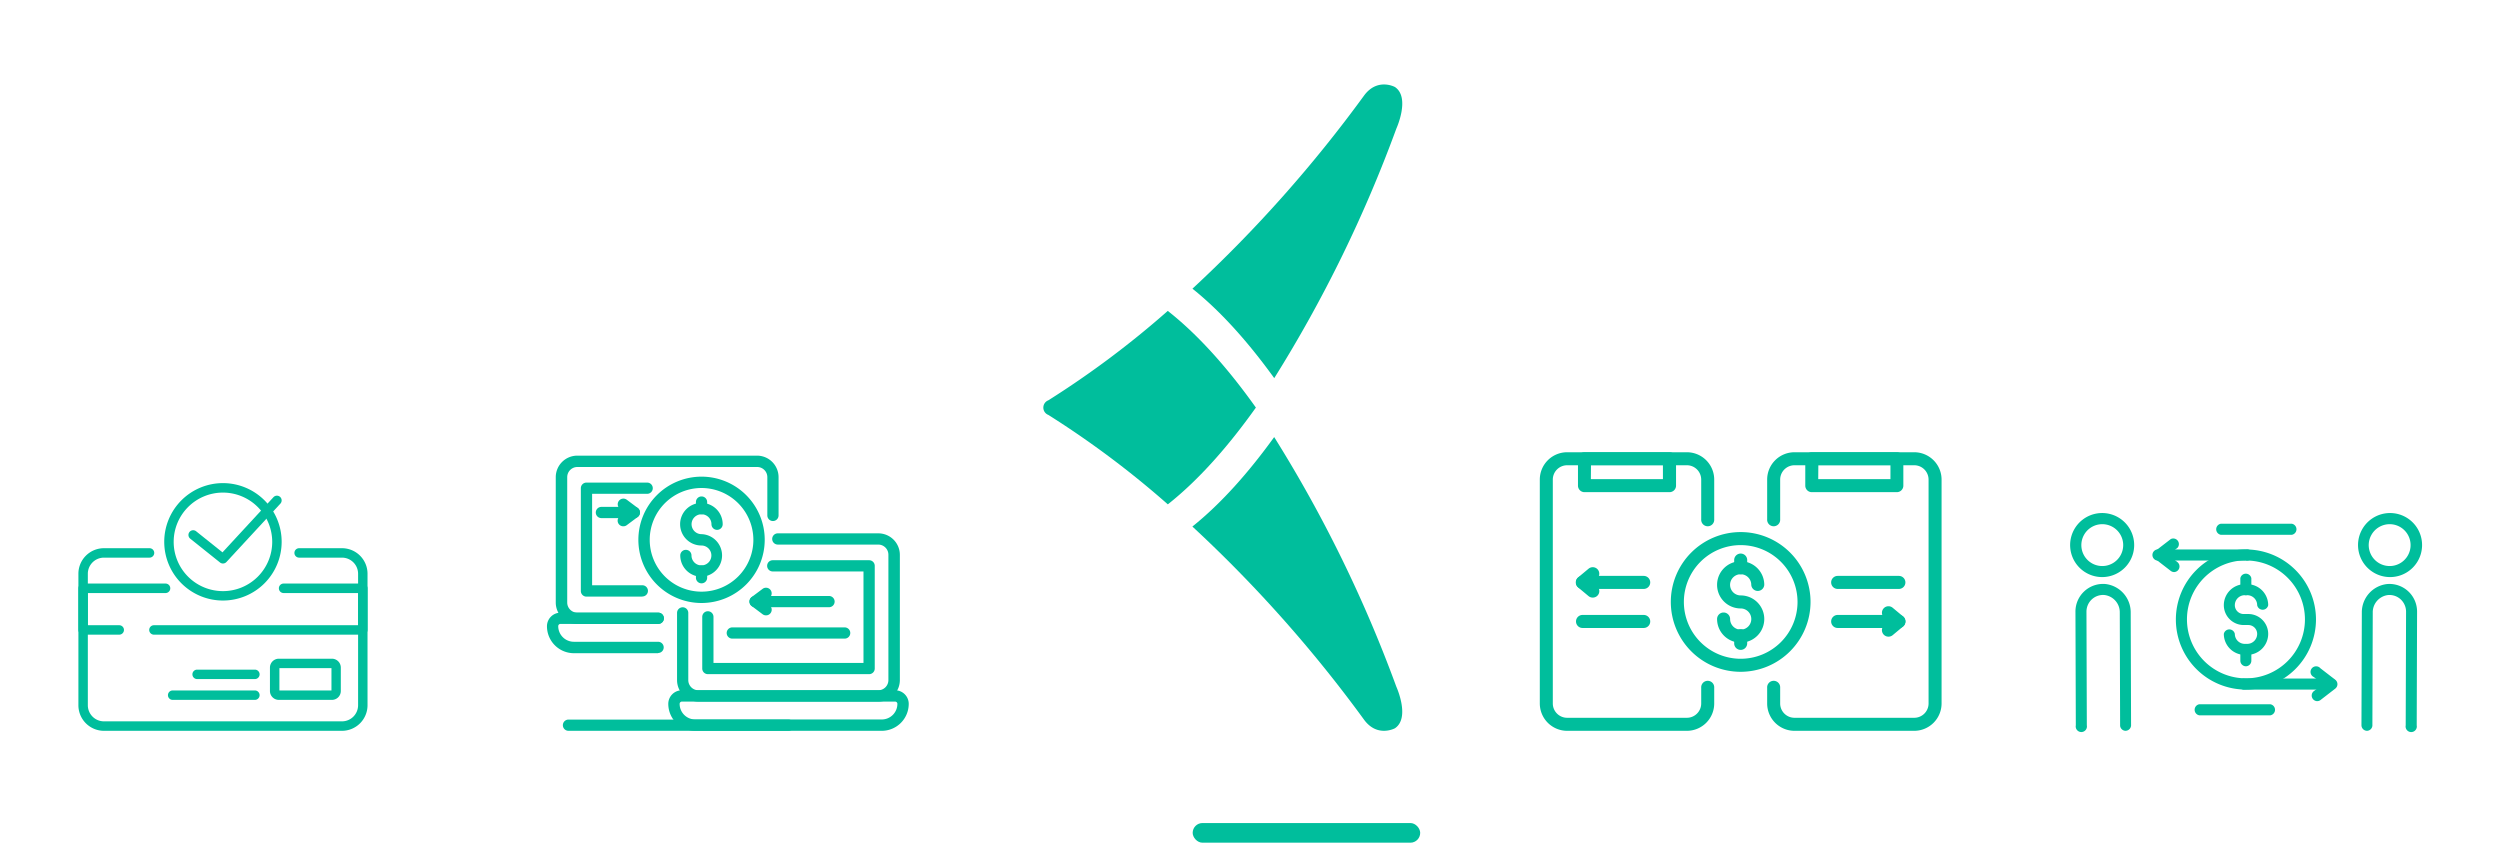<svg xmlns="http://www.w3.org/2000/svg" viewBox="0 0 890 300"><defs><style>.cls-1{fill:#00be9c;}</style></defs><g id="graficos"><rect class="cls-1" x="424.59" y="293" width="81" height="7" rx="3.5"/><path class="cls-1" d="M453.63,134.62a475.61,475.61,0,0,0,43.46-88.81s5.07-11.09-.49-14.83c0,0-6.24-3.43-11,3.05a474.67,474.67,0,0,1-61.09,68.74C434.94,111.11,444.71,122.26,453.63,134.62Z"/><path class="cls-1" d="M446.93,145.33l.17-.24-.15-.2c-9.51-13.34-20-25.39-31.22-34.21a332.11,332.11,0,0,1-42.5,31.82,2.79,2.79,0,0,0,0,5.22,332.16,332.16,0,0,1,42.52,31.83C426.92,170.72,437.42,158.66,446.93,145.33Z"/><path class="cls-1" d="M453.61,155.6c-8.92,12.36-18.7,23.5-29.12,31.85a475,475,0,0,1,61.11,68.76c4.75,6.48,11,3.05,11,3.05,5.55-3.74.48-14.83.48-14.83A475.12,475.12,0,0,0,453.61,155.6Z"/><path class="cls-1" d="M121.75,260.17H37a9.11,9.11,0,0,1-9.09-9.1V204.25A9.1,9.1,0,0,1,37,195.16H53.23a1.68,1.68,0,0,1,0,3.36H37a5.74,5.74,0,0,0-5.73,5.73v46.82A5.74,5.74,0,0,0,37,256.8h84.75a5.74,5.74,0,0,0,5.73-5.73V204.25a5.74,5.74,0,0,0-5.73-5.73H106.49a1.68,1.68,0,1,1,0-3.36h15.26a9.1,9.1,0,0,1,9.09,9.09v46.82A9.11,9.11,0,0,1,121.75,260.17Z"/><path class="cls-1" d="M129.16,225.94H54.8a1.68,1.68,0,0,1,0-3.36h72.68V211.12H100.84a1.69,1.69,0,0,1,0-3.37h28.32a1.69,1.69,0,0,1,1.68,1.69v14.82A1.68,1.68,0,0,1,129.16,225.94Z"/><path class="cls-1" d="M42.45,225.94H29.59a1.68,1.68,0,0,1-1.68-1.68V209.44a1.69,1.69,0,0,1,1.68-1.69H59.06a1.69,1.69,0,0,1,0,3.37H31.27v11.46H42.45a1.68,1.68,0,1,1,0,3.36Z"/><path class="cls-1" d="M118.17,249.16H99.27A3.17,3.17,0,0,1,96.1,246v-8.34a3.17,3.17,0,0,1,3.17-3.16h18.9a3.17,3.17,0,0,1,3.16,3.16V246A3.17,3.17,0,0,1,118.17,249.16Zm-18.7-3.36H118v-7.94H99.47Z"/><path class="cls-1" d="M90.74,249.16H61.47a1.68,1.68,0,0,1,0-3.36H90.74a1.68,1.68,0,1,1,0,3.36Z"/><path class="cls-1" d="M90.74,241.75H70.18a1.68,1.68,0,0,1,0-3.36H90.74a1.68,1.68,0,1,1,0,3.36Z"/><path class="cls-1" d="M79.38,213.79a20.9,20.9,0,1,1,20.89-20.89A20.91,20.91,0,0,1,79.38,213.79Zm0-38.43A17.54,17.54,0,1,0,96.91,192.9,17.56,17.56,0,0,0,79.38,175.36Z"/><path class="cls-1" d="M79.37,200.61a1.68,1.68,0,0,1-1.05-.37l-10.6-8.48a1.68,1.68,0,1,1,2.1-2.63l9.38,7.51L97.35,177a1.68,1.68,0,1,1,2.47,2.29L80.61,200.07A1.67,1.67,0,0,1,79.37,200.61Z"/><path class="cls-1" d="M619.68,228.77a8.41,8.41,0,0,1-8.4-8.4,2.32,2.32,0,0,1,4.64,0,3.77,3.77,0,1,0,3.76-3.76,8.4,8.4,0,1,1,8.4-8.4,2.32,2.32,0,0,1-4.63,0,3.77,3.77,0,1,0-3.77,3.76,8.4,8.4,0,1,1,0,16.8Z"/><path class="cls-1" d="M619.68,204.44a2.31,2.31,0,0,1-2.31-2.32v-2.58a2.32,2.32,0,1,1,4.63,0v2.58A2.32,2.32,0,0,1,619.68,204.44Z"/><path class="cls-1" d="M619.68,231.36a2.31,2.31,0,0,1-2.31-2.32v-2.58a2.32,2.32,0,1,1,4.63,0V229A2.32,2.32,0,0,1,619.68,231.36Z"/><path class="cls-1" d="M600.53,260.17H557.9a9.74,9.74,0,0,1-9.73-9.74v-79.7A9.73,9.73,0,0,1,557.9,161h42.63a9.73,9.73,0,0,1,9.73,9.73v14.15a2.32,2.32,0,1,1-4.63,0V170.73a5.11,5.11,0,0,0-5.1-5.1H557.9a5.11,5.11,0,0,0-5.1,5.1v79.7a5.1,5.1,0,0,0,5.1,5.1h42.63a5.1,5.1,0,0,0,5.1-5.1v-5.59a2.32,2.32,0,1,1,4.63,0v5.59A9.74,9.74,0,0,1,600.53,260.17Z"/><path class="cls-1" d="M594.35,175.21H564.08a2.32,2.32,0,0,1-2.32-2.32v-9.57a2.32,2.32,0,0,1,2.32-2.32h30.27a2.32,2.32,0,0,1,2.32,2.32v9.57A2.32,2.32,0,0,1,594.35,175.21Zm-28-4.63H592v-5H566.39Z"/><path class="cls-1" d="M681.47,260.17H638.84a9.74,9.74,0,0,1-9.73-9.74v-5.59a2.32,2.32,0,1,1,4.63,0v5.59a5.1,5.1,0,0,0,5.1,5.1h42.63a5.1,5.1,0,0,0,5.1-5.1v-79.7a5.11,5.11,0,0,0-5.1-5.1H638.84a5.11,5.11,0,0,0-5.1,5.1v14.15a2.32,2.32,0,1,1-4.63,0V170.73a9.73,9.73,0,0,1,9.73-9.73h42.63a9.74,9.74,0,0,1,9.73,9.73v79.7A9.75,9.75,0,0,1,681.47,260.17Z"/><path class="cls-1" d="M675.29,175.21H645a2.32,2.32,0,0,1-2.32-2.32v-9.57A2.32,2.32,0,0,1,645,161h30.27a2.32,2.32,0,0,1,2.32,2.32v9.57A2.32,2.32,0,0,1,675.29,175.21Zm-28-4.63H673v-5H647.33Z"/><path class="cls-1" d="M619.68,239.16a24.87,24.87,0,1,1,24.87-24.87A24.9,24.9,0,0,1,619.68,239.16Zm0-45.1a20.23,20.23,0,1,0,20.24,20.23A20.25,20.25,0,0,0,619.68,194.06Z"/><path class="cls-1" d="M585.16,209.66H563.38a2.32,2.32,0,0,1,0-4.64h21.78a2.32,2.32,0,1,1,0,4.64Z"/><path class="cls-1" d="M585.16,223.56H563.38a2.32,2.32,0,0,1,0-4.64h21.78a2.32,2.32,0,1,1,0,4.64Z"/><path class="cls-1" d="M676,209.66H654.21a2.32,2.32,0,0,1,0-4.64H676a2.32,2.32,0,0,1,0,4.64Z"/><path class="cls-1" d="M676,223.56H654.21a2.32,2.32,0,0,1,0-4.64H676a2.32,2.32,0,0,1,0,4.64Z"/><path class="cls-1" d="M567,212.74a2.3,2.3,0,0,1-1.48-.53l-3.71-3.09a2.32,2.32,0,0,1,0-3.56l3.71-3.09a2.31,2.31,0,1,1,3,3.56l-1.57,1.31,1.57,1.31a2.31,2.31,0,0,1-1.48,4.09Z"/><path class="cls-1" d="M672.28,226.65a2.32,2.32,0,0,1-1.48-4.1l1.57-1.31-1.57-1.31a2.31,2.31,0,1,1,3-3.56l3.71,3.09a2.32,2.32,0,0,1,0,3.56l-3.71,3.09A2.31,2.31,0,0,1,672.28,226.65Z"/><path class="cls-1" d="M249.75,205.31a7.59,7.59,0,0,1-7.58-7.57,2,2,0,0,1,4,0,3.54,3.54,0,1,0,3.54-3.54,7.58,7.58,0,1,1,7.57-7.57,2,2,0,0,1-4,0,3.54,3.54,0,1,0-3.53,3.53,7.58,7.58,0,0,1,0,15.15Z"/><path class="cls-1" d="M249.75,214.67a22.49,22.49,0,1,1,22.49-22.49A22.52,22.52,0,0,1,249.75,214.67Zm0-40.94a18.45,18.45,0,1,0,18.45,18.45A18.48,18.48,0,0,0,249.75,173.73Z"/><path class="cls-1" d="M249.75,183.09a2,2,0,0,1-2-2v-2.36a2,2,0,1,1,4,0v2.36A2,2,0,0,1,249.75,183.09Z"/><path class="cls-1" d="M249.75,207.67a2,2,0,0,1-2-2v-2.36a2,2,0,0,1,4,0v2.36A2,2,0,0,1,249.75,207.67Z"/><path class="cls-1" d="M234.31,222.15h-28.8a7.67,7.67,0,0,1-7.66-7.66V169.87a7.67,7.67,0,0,1,7.66-7.66h64a7.67,7.67,0,0,1,7.66,7.66v13.62a2,2,0,1,1-4,0V169.87a3.62,3.62,0,0,0-3.62-3.62h-64a3.62,3.62,0,0,0-3.62,3.62v44.62a3.62,3.62,0,0,0,3.62,3.62h28.8a2,2,0,1,1,0,4Z"/><path class="cls-1" d="M234.31,232.54h-30a9.6,9.6,0,0,1-9.59-9.59,4.84,4.84,0,0,1,4.84-4.84h34.78a2,2,0,1,1,0,4H199.53a.8.8,0,0,0-.8.8,5.57,5.57,0,0,0,5.55,5.56h30a2,2,0,1,1,0,4Z"/><path class="cls-1" d="M228.67,212.4H208.78a2,2,0,0,1-2-2V173.8a2,2,0,0,1,2-2h21.61a2,2,0,0,1,0,4h-19.6v32.55h17.88a2,2,0,1,1,0,4Z"/><path class="cls-1" d="M312.69,249.77h-64a7.66,7.66,0,0,1-7.66-7.65V218.19a2,2,0,0,1,4,0v23.93a3.63,3.63,0,0,0,3.62,3.62h64a3.63,3.63,0,0,0,3.62-3.62V197.49a3.62,3.62,0,0,0-3.62-3.62H276.9a2,2,0,1,1,0-4h35.79a7.67,7.67,0,0,1,7.66,7.66v44.63A7.66,7.66,0,0,1,312.69,249.77Z"/><path class="cls-1" d="M313.92,260.17H247.5a9.61,9.61,0,0,1-9.59-9.6,4.84,4.84,0,0,1,4.84-4.83h75.92a4.84,4.84,0,0,1,4.84,4.83A9.61,9.61,0,0,1,313.92,260.17Zm-71.17-10.4a.8.8,0,0,0-.8.8,5.56,5.56,0,0,0,5.55,5.56h66.42a5.56,5.56,0,0,0,5.55-5.56.8.8,0,0,0-.8-.8Z"/><path class="cls-1" d="M309.42,240H252a2,2,0,0,1-2-2V219.6a2,2,0,0,1,4,0V236h53.4V203.44h-32.3a2,2,0,1,1,0-4h34.31a2,2,0,0,1,2,2V238A2,2,0,0,1,309.42,240Z"/><path class="cls-1" d="M280.71,260.17H202.38a2,2,0,1,1,0-4h78.33a2,2,0,1,1,0,4Z"/><path class="cls-1" d="M225.81,184.45H214.1a2,2,0,1,1,0-4h11.71a2,2,0,1,1,0,4Z"/><path class="cls-1" d="M221.93,187.36a2,2,0,0,1-1.21-3.63l1.73-1.3-1.73-1.29a2,2,0,0,1,2.42-3.23l3.88,2.91a2,2,0,0,1,0,3.23l-3.88,2.9A1.94,1.94,0,0,1,221.93,187.36Z"/><path class="cls-1" d="M295.13,216.17h-26.3a2,2,0,0,1,0-4h26.3a2,2,0,0,1,0,4Z"/><path class="cls-1" d="M272.7,219.07a2,2,0,0,1-1.21-.4l-3.87-2.91a2,2,0,0,1,0-3.23l3.87-2.9a2,2,0,1,1,2.42,3.23l-1.72,1.29,1.72,1.29a2,2,0,0,1,.41,2.83A2,2,0,0,1,272.7,219.07Z"/><path class="cls-1" d="M300.7,227.35h-40a2,2,0,0,1,0-4h40a2,2,0,1,1,0,4Z"/><path class="cls-1" d="M800,233.14h-.85a7.48,7.48,0,0,1-7.47-7.47,2,2,0,0,1,3.92,0,3.55,3.55,0,0,0,3.55,3.55H800a3.55,3.55,0,0,0,3.55-3.55,3.16,3.16,0,0,0-3.15-3.16h-1.65a7.08,7.08,0,0,1-7.07-7.07,7.48,7.48,0,0,1,7.47-7.47H800a7.49,7.49,0,0,1,7.48,7.47,2,2,0,0,1-3.93,0,3.55,3.55,0,0,0-3.55-3.55h-.85a3.55,3.55,0,0,0-3.55,3.55,3.15,3.15,0,0,0,3.15,3.15h1.65a7.09,7.09,0,0,1,7.08,7.08A7.49,7.49,0,0,1,800,233.14Z"/><path class="cls-1" d="M799.56,211.89a2,2,0,0,1-2-2v-4.06a2,2,0,0,1,3.92,0v4.06A2,2,0,0,1,799.56,211.89Z"/><path class="cls-1" d="M799.56,245.49a24.94,24.94,0,1,1,24.93-24.94A25,25,0,0,1,799.56,245.49Zm0-46a21,21,0,1,0,21,21A21,21,0,0,0,799.56,199.54Z"/><path class="cls-1" d="M799.56,237.2a2,2,0,0,1-2-2v-4.06a2,2,0,0,1,3.92,0v4.06A2,2,0,0,1,799.56,237.2Z"/><path class="cls-1" d="M748.4,205.44a11.4,11.4,0,1,1,3.24-.48A11.39,11.39,0,0,1,748.4,205.44Zm0-18.83a7.47,7.47,0,0,0-2.13.31,7.46,7.46,0,0,0-5,9.27,7.45,7.45,0,1,0,7.14-9.58Z"/><path class="cls-1" d="M850.72,205.44A11.4,11.4,0,1,1,854,205,11.4,11.4,0,0,1,850.72,205.44Zm0-18.83a7.45,7.45,0,0,0-6.55,3.91,7.37,7.37,0,0,0-.59,5.67,7.45,7.45,0,1,0,7.14-9.58Z"/><path class="cls-1" d="M756.76,260.17a2,2,0,0,1-2-1.77c0-.1,0-.21,0-.29l-.12-40a6.18,6.18,0,0,0-5.43-6.28,5.89,5.89,0,0,0-4.53,1.55,6,6,0,0,0-1.9,4.38l.13,40.45a2,2,0,1,1-3.92,0l-.13-40.44a9.84,9.84,0,0,1,10.67-9.86,10.13,10.13,0,0,1,9,10.17l.13,39.93a2,2,0,0,1-1.86,2.15Z"/><path class="cls-1" d="M842.68,260.17a2,2,0,0,1-2-2,.66.66,0,0,0,0-.15l.13-39.93a10.13,10.13,0,0,1,9-10.17,9.84,9.84,0,0,1,10.67,9.86l-.13,40.44a2,2,0,1,1-3.92,0l.13-40.45a6,6,0,0,0-1.9-4.38,5.89,5.89,0,0,0-4.53-1.55,6.18,6.18,0,0,0-5.43,6.28l-.13,40a2.18,2.18,0,0,1,0,.25A2,2,0,0,1,842.68,260.17Z"/><path class="cls-1" d="M799.56,199.54h-30.9a2,2,0,1,1,0-3.92h30.9a2,2,0,1,1,0,3.92Z"/><path class="cls-1" d="M774,203.66a2,2,0,0,1-1.2-.41l-5.33-4.12a2,2,0,0,1,0-3.11l5.33-4.11a2,2,0,0,1,2.4,3.1l-3.32,2.57,3.32,2.56a2,2,0,0,1-1.2,3.52Z"/><path class="cls-1" d="M815.94,190.38H790.57a2,2,0,0,1,0-3.92h25.37a2,2,0,0,1,0,3.92Z"/><path class="cls-1" d="M830.19,245.49H799.3a2,2,0,1,1,0-3.92h30.89a2,2,0,0,1,0,3.92Z"/><path class="cls-1" d="M824.86,249.61a2,2,0,0,1-1.2-3.51l3.32-2.57L823.66,241a2,2,0,1,1,2.4-3.1l5.33,4.12a2,2,0,0,1,0,3.1l-5.33,4.12A1.94,1.94,0,0,1,824.86,249.61Z"/><path class="cls-1" d="M808.28,254.65H782.92a2,2,0,0,1,0-3.93h25.36a2,2,0,0,1,0,3.93Z"/></g></svg>